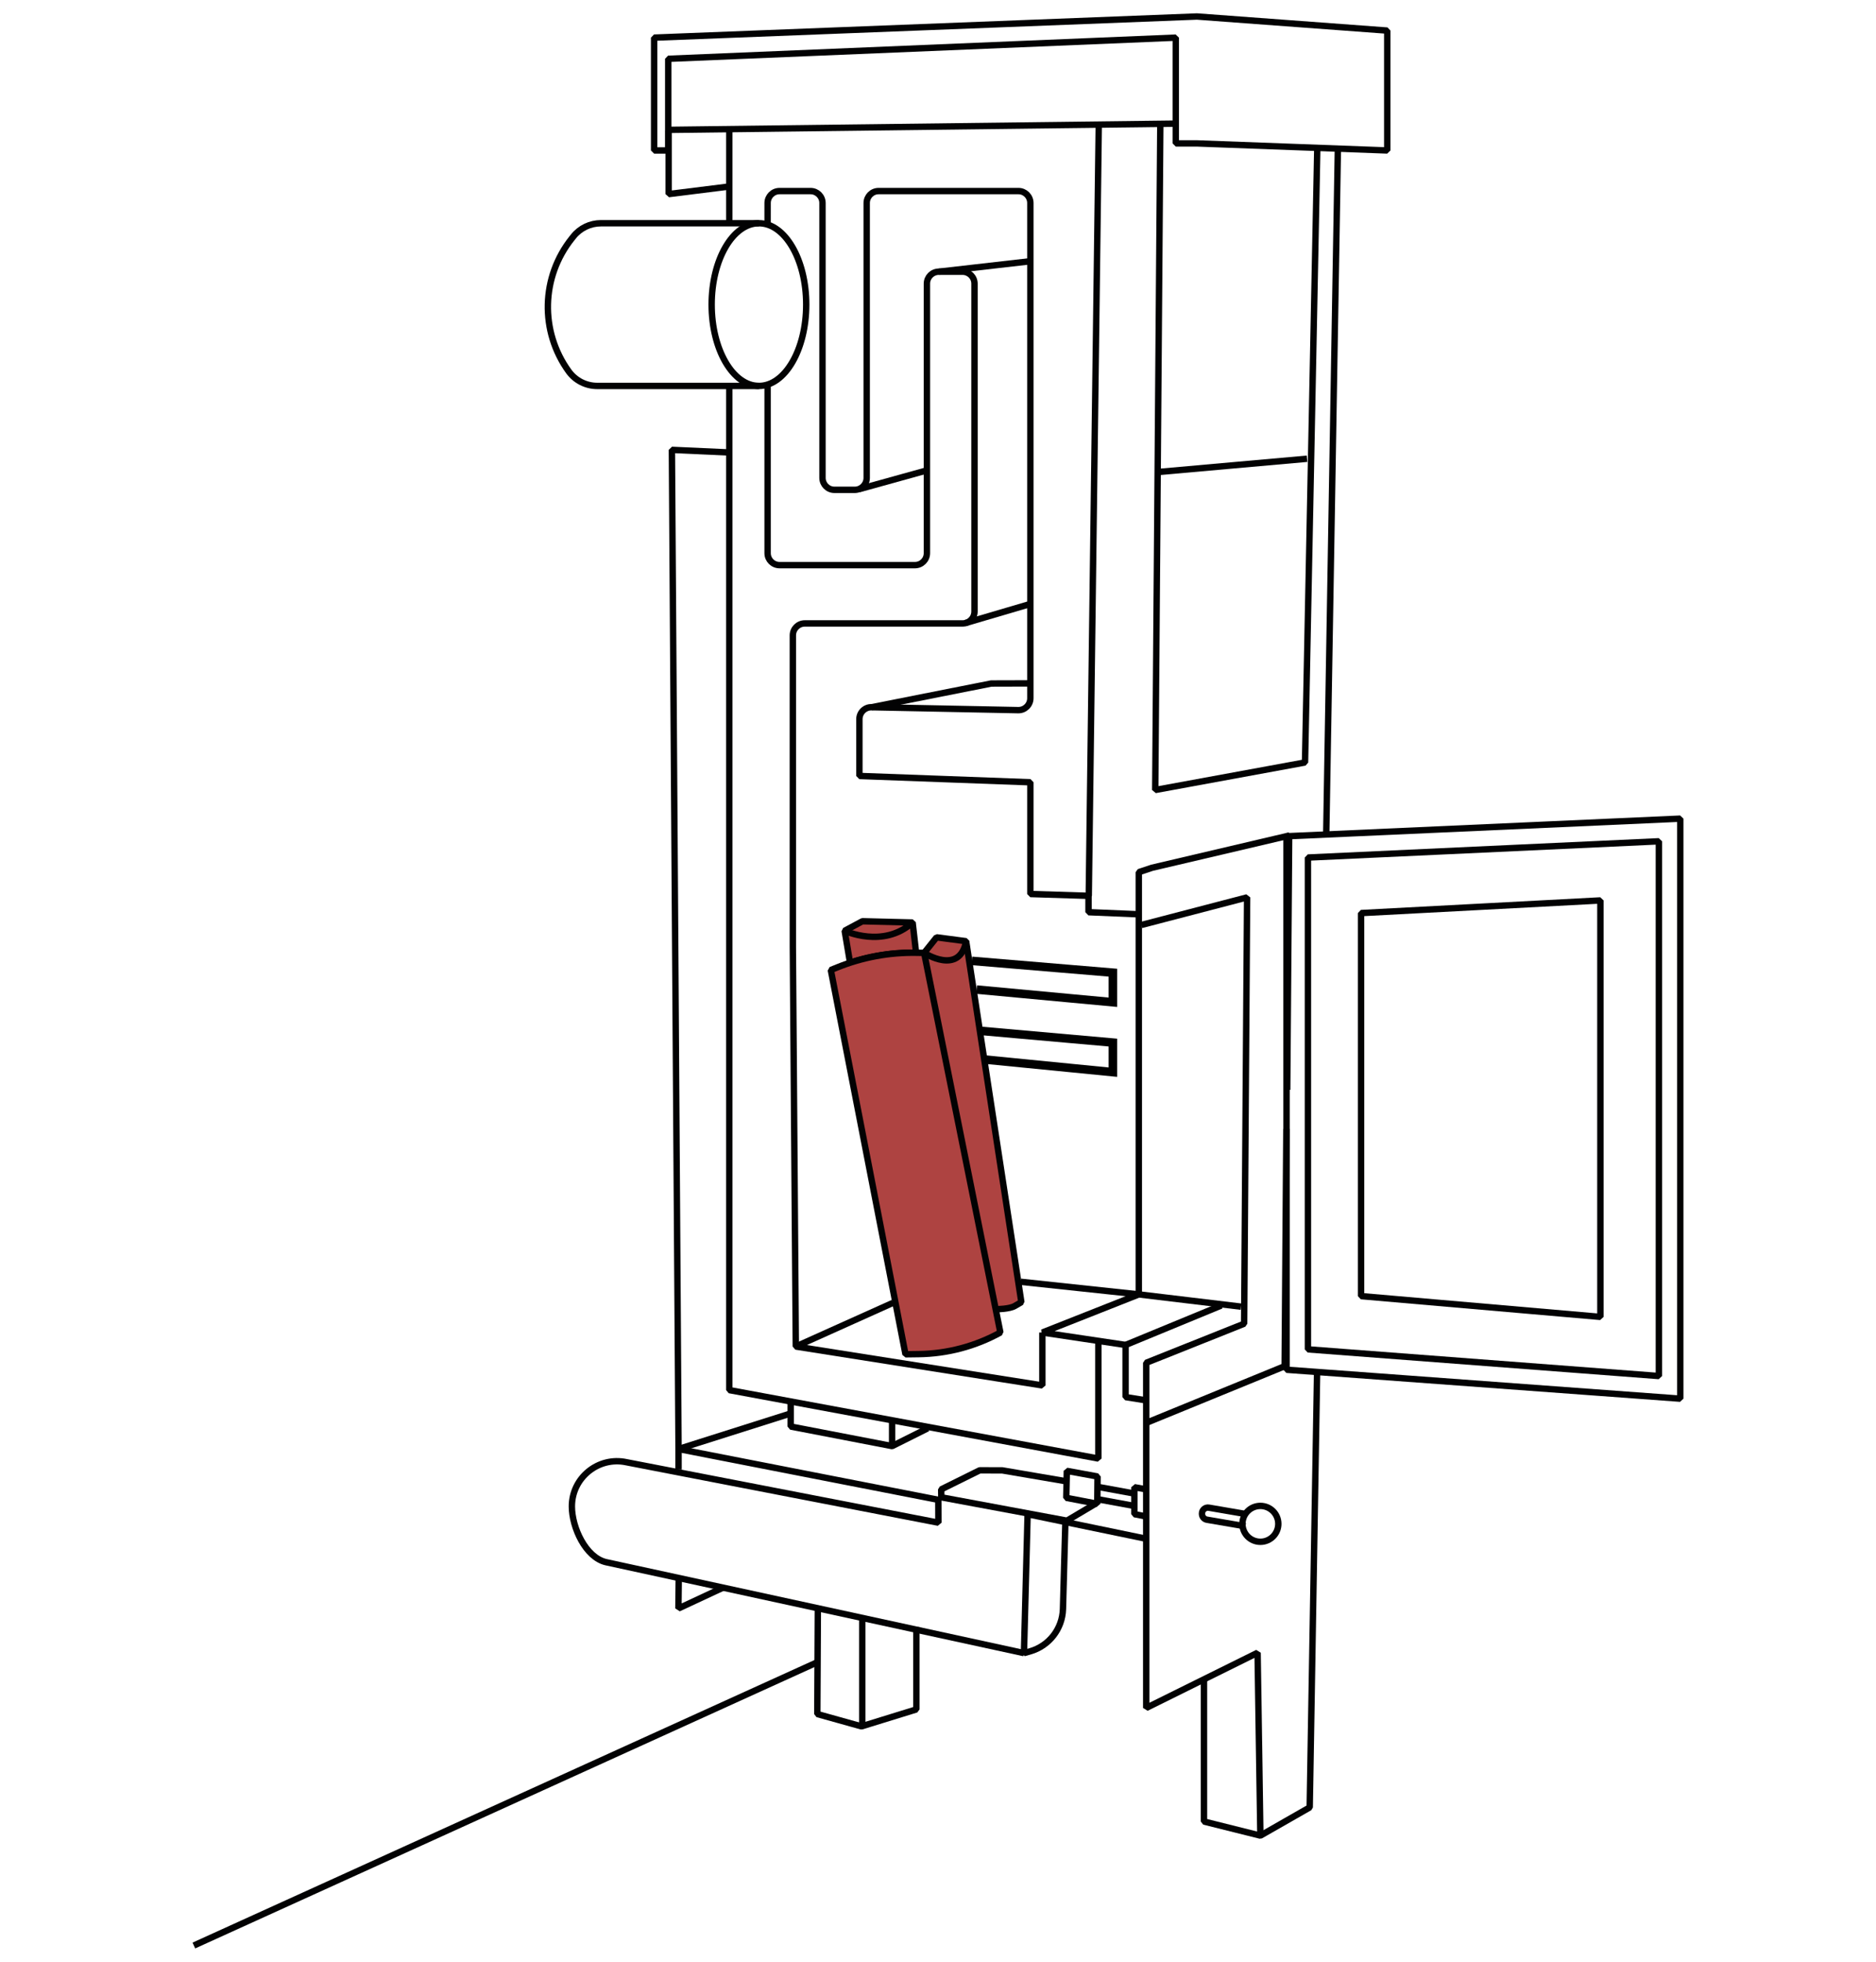 <?xml version="1.0" encoding="UTF-8"?>
<svg xmlns="http://www.w3.org/2000/svg" xmlns:xlink="http://www.w3.org/1999/xlink" version="1.1" id="Ebene_1" x="0px" y="0px" width="220px" height="230px" viewBox="0 0 220 230" xml:space="preserve">
<g>
	<polyline fill="none" stroke="#020203" stroke-width="0.75" stroke-linejoin="bevel" stroke-miterlimit="10" points="   154.458,160.856 150.873,160.594 150.873,98.047 197.046,95.981 197.046,163.986 154.458,160.856  "></polyline>
	<polygon fill="none" stroke="#020203" stroke-width="0.75" stroke-linejoin="bevel" stroke-miterlimit="10" points="   194.538,161.331 153.382,158.203 153.382,100.541 194.538,98.637  "></polygon>
	<polygon fill="none" stroke="#020203" stroke-width="0.75" stroke-linejoin="bevel" stroke-miterlimit="10" points="   187.679,154.397 159.614,151.962 159.614,107.053 187.679,105.57  "></polygon>
	<polyline fill="none" stroke="#020203" stroke-width="0.75" stroke-linejoin="bevel" stroke-miterlimit="10" points="   154.458,160.856 153.591,211.908 147.805,215.215 141.191,213.562 141.191,196.687  "></polyline>
	
		<line fill="none" stroke="#020203" stroke-width="0.75" stroke-linejoin="bevel" stroke-miterlimit="10" x1="156.897" y1="17.227" x2="155.526" y2="97.965"></line>
	<polygon fill="none" stroke="#020203" stroke-width="0.75" stroke-linejoin="bevel" stroke-miterlimit="10" points="   140.364,16.813 162.685,17.641 162.685,3.587 140.364,1.934 76.711,4.413 76.711,17.641 78.364,17.641 78.364,6.894 137.884,4.413    137.884,16.813  "></polygon>
	
		<line fill="none" stroke="#020203" stroke-width="0.75" stroke-linejoin="bevel" stroke-miterlimit="10" x1="78.573" y1="15.223" x2="137.853" y2="14.496"></line>
	<polyline fill="none" stroke="#020203" stroke-width="0.75" stroke-linejoin="bevel" stroke-miterlimit="10" points="   85.379,21.886 78.412,22.755 78.412,15.301  "></polyline>
	<polyline fill="none" stroke="#020203" stroke-width="0.75" stroke-linejoin="bevel" stroke-miterlimit="10" points="85.525,45.32    85.525,111.029 85.525,162.979 128.806,171.005 128.806,157.415  "></polyline>
	
		<line fill="none" stroke="#020203" stroke-width="0.75" stroke-linejoin="bevel" stroke-miterlimit="10" x1="85.525" y1="15.269" x2="85.525" y2="26.024"></line>
	<polyline fill="none" stroke="#020203" stroke-width="0.75" stroke-linejoin="bevel" stroke-miterlimit="10" points="   136.072,14.47 135.475,92.621 153.041,89.395 154.475,17.576  "></polyline>
	
		<line fill="none" stroke="#020203" stroke-width="0.75" stroke-linejoin="bevel" stroke-miterlimit="10" x1="153.28" y1="53.784" x2="135.833" y2="55.338"></line>
	<polyline fill="none" stroke="#020203" stroke-width="0.75" stroke-linejoin="bevel" stroke-miterlimit="10" points="   133.862,108.445 146.249,105.213 145.901,155.198 134.418,159.779 134.418,166.825 150.651,160.181 150.853,132.352  "></polyline>
	<polyline fill="none" stroke="#020203" stroke-width="0.75" stroke-linejoin="bevel" stroke-miterlimit="10" points="   134.418,166.825 134.418,200.244 147.479,193.776 147.805,215.215  "></polyline>
	
		<circle fill="none" stroke="#020203" stroke-width="0.75" stroke-linejoin="bevel" stroke-miterlimit="10" cx="147.805" cy="178.662" r="2.103"></circle>
	<polyline fill="none" stroke="#020203" stroke-width="0.75" stroke-linejoin="bevel" stroke-miterlimit="10" points="   134.278,164.164 131.998,163.799 131.998,157.688 122.239,156.229 133.549,151.76 133.549,107.707 133.549,102.255 135.098,101.74    151.181,97.965 150.951,127.774  "></polyline>
	<path fill="none" stroke="#020203" stroke-width="0.75" stroke-linejoin="bevel" stroke-miterlimit="10" d="M90.016,26.347   l0.002-2.547c0-0.772,0.626-1.398,1.399-1.398h3.638c0.772,0,1.399,0.626,1.399,1.398v32.231c0,0.772,0.626,1.398,1.399,1.398   h2.385c0.772,0,1.399-0.626,1.399-1.398V23.8c0-0.772,0.626-1.398,1.399-1.398h16.397c0.772,0,1.398,0.626,1.398,1.398v58.062   c0,0.783-0.643,1.414-1.427,1.398l-17.195-0.342c-0.783-0.016-1.427,0.615-1.427,1.398v6.661l20.049,0.74v13.101l6.849,0.213   l1.169-90.115"></path>
	<path fill="none" stroke="#020203" stroke-width="0.75" stroke-linejoin="bevel" stroke-miterlimit="10" d="M122.239,156.229v6.203   l-28.913-4.561l-0.347-46.842V74.492c0-0.773,0.626-1.399,1.399-1.399h18.503c0.773,0,1.399-0.626,1.399-1.398V33.255   c0-0.772-0.626-1.399-1.399-1.399h-2.783c-0.773,0-1.399,0.627-1.399,1.399v31.604c0,0.772-0.626,1.398-1.399,1.398H91.417   c-0.772,0-1.399-0.626-1.399-1.398V45.104"></path>
	<path fill="#ae4341" stroke="#020203" stroke-width="0.75" stroke-linejoin="bevel" stroke-miterlimit="10" d="M116.949,153.493   c0,0,1.434-0.015,2.055-0.374l0.772-0.447l-6.476-42.32l-3.466-0.456l-1.459,1.824"></path>
	<path fill="#ae4341" stroke="#020203" stroke-width="0.75" stroke-linejoin="bevel" stroke-miterlimit="10" d="M99.684,112.877   l-0.63-3.75l2.086-1.117l5.885,0.148l0.406,3.547C107.431,111.705,103.75,111.492,99.684,112.877z"></path>
	<polyline fill="none" stroke="#020203" stroke-width="0.75" stroke-linejoin="bevel" stroke-miterlimit="10" points="   119.722,150.285 133.549,151.76 145.536,153.197  "></polyline>
	
		<line fill="none" stroke="#020203" stroke-width="0.75" stroke-linejoin="bevel" stroke-miterlimit="10" x1="93.326" y1="157.871" x2="104.723" y2="152.75"></line>
	<polyline fill="none" stroke="#020203" stroke-width="0.75" stroke-linejoin="bevel" stroke-miterlimit="10" points="   92.725,164.435 92.725,167.251 104.619,169.546 108.792,167.46  "></polyline>
	
		<line fill="none" stroke="#020203" stroke-width="0.75" stroke-linejoin="bevel" stroke-miterlimit="10" x1="104.619" y1="169.546" x2="104.619" y2="166.521"></line>
	<path fill="none" stroke="#020203" stroke-width="0.75" stroke-linejoin="bevel" stroke-miterlimit="10" d="M85.446,53.046   l-6.653-0.303l0.78,117.144l30.465,5.957l0.01,2.68l-36.575-7.085c-3.298-0.707-6.408,1.807-6.408,5.18l0,0   c0,2.461,1.606,5.975,4.002,6.536l49.013,10.661"></path>
	<path fill="none" stroke="#020203" stroke-width="0.75" stroke-linejoin="bevel" stroke-miterlimit="10" d="M124.937,178.466   l-0.283,10.182c-0.065,2.317-1.625,4.326-3.854,4.963l-0.719,0.205l0.428-16.286l14.082,2.917"></path>
	<polyline fill="none" stroke="#020203" stroke-width="0.75" stroke-linejoin="bevel" stroke-miterlimit="10" points="79.6,184.755    79.559,188.579 84.888,186.097  "></polyline>
	<path fill="none" stroke="#020203" stroke-width="0.75" stroke-linejoin="bevel" stroke-miterlimit="10" d="M146.207,177.529   l-4.433-0.761c-0.432-0.079-0.826,0.259-0.816,0.697l0.002,0.045c0.008,0.328,0.244,0.604,0.566,0.664l4.531,0.778"></path>
	
		<line fill="none" stroke="#020203" stroke-width="0.75" stroke-linejoin="bevel" stroke-miterlimit="10" x1="128.863" y1="174.348" x2="133.007" y2="175.108"></line>
	
		<line fill="none" stroke="#020203" stroke-width="0.75" stroke-linejoin="bevel" stroke-miterlimit="10" x1="133.008" y1="176.561" x2="128.716" y2="175.773"></line>
	<polyline fill="none" stroke="#020203" stroke-width="0.75" stroke-linejoin="bevel" stroke-miterlimit="10" points="   134.418,177.797 133.03,177.526 133.032,174.367 134.418,174.621  "></polyline>
	<polygon fill="none" stroke="#020203" stroke-width="0.75" stroke-linejoin="bevel" stroke-miterlimit="10" points="   128.679,176.308 125.041,175.61 125.108,172.451 128.71,173.109  "></polygon>
	<polyline fill="none" stroke="#020203" stroke-width="0.75" stroke-linejoin="bevel" stroke-miterlimit="10" points="   128.46,176.308 125.12,178.291 110.385,175.55 110.375,174.621 114.892,172.385 117.548,172.394 125.082,173.681  "></polyline>
	<polyline fill="none" stroke="#020203" stroke-width="0.75" stroke-linejoin="bevel" stroke-miterlimit="10" points="   95.909,188.635 95.847,200.961 101.022,202.406 107.462,200.418 107.462,190.758  "></polyline>
	
		<line fill="none" stroke="#020203" stroke-width="0.75" stroke-linejoin="bevel" stroke-miterlimit="10" x1="101.117" y1="189.817" x2="101.117" y2="202.406"></line>
	
		<ellipse fill="none" stroke="#020203" stroke-width="0.75" stroke-linejoin="bevel" stroke-miterlimit="10" cx="89.001" cy="35.711" rx="5.545" ry="9.537"></ellipse>
	<path fill="none" stroke="#020203" stroke-width="0.75" stroke-linejoin="bevel" stroke-miterlimit="10" d="M89.001,26.174H70.466   c-1.252,0-2.437,0.569-3.219,1.547l-0.176,0.221c-3.62,4.524-3.773,10.909-0.375,15.603l0,0c0.775,1.07,2.017,1.704,3.339,1.704   h18.966"></path>
	<polyline fill="none" stroke="#020203" stroke-width="0.75" stroke-linejoin="bevel" stroke-miterlimit="10" points="   79.573,172.289 79.573,169.887 92.628,165.75  "></polyline>
	
		<line fill="none" stroke="#020203" stroke-width="0.75" stroke-linejoin="bevel" stroke-miterlimit="10" x1="22.734" y1="228.1" x2="95.931" y2="194.85"></line>
	<polyline fill="none" stroke="#020203" stroke-width="0.75" stroke-linejoin="bevel" stroke-miterlimit="10" points="   102.209,82.918 116.243,80.137 120.606,80.125  "></polyline>
	
		<line fill="none" stroke="#020203" stroke-width="0.75" stroke-linejoin="bevel" stroke-miterlimit="10" x1="110.099" y1="31.855" x2="120.719" y2="30.642"></line>
	
		<line fill="none" stroke="#020203" stroke-width="0.75" stroke-linejoin="bevel" stroke-miterlimit="10" x1="113.181" y1="73.061" x2="120.645" y2="70.865"></line>
	<polyline fill="none" stroke="#020203" stroke-width="0.75" stroke-linejoin="bevel" stroke-miterlimit="10" points="   133.396,107.19 127.652,106.949 127.652,105.031  "></polyline>
	
		<line fill="none" stroke="#020203" stroke-width="0.75" stroke-linejoin="bevel" stroke-miterlimit="10" x1="100.761" y1="57.35" x2="108.503" y2="55.203"></line>
	
		<line fill="none" stroke="#020203" stroke-width="0.75" stroke-linejoin="bevel" stroke-miterlimit="10" x1="131.998" y1="157.688" x2="143.22" y2="153.061"></line>
	<polyline fill="none" stroke="#000000" stroke-miterlimit="10" points="113.97,112.658 130.508,114.04 130.508,117.508    114.529,116.021  "></polyline>
	<polyline fill="none" stroke="#000000" stroke-miterlimit="10" points="114.903,120.854 130.508,122.236 130.508,125.704    115.419,124.218  "></polyline>
	<path fill="none" stroke="#020203" stroke-width="0.75" stroke-linejoin="bevel" stroke-miterlimit="10" d="M99.054,109.127   c0,0,4.524,2.129,7.971-0.969"></path>
	<path fill="#ae4341" stroke="#020203" stroke-width="0.75" stroke-linejoin="bevel" stroke-miterlimit="10" d="M97.431,113.727   l0.746-0.301c2.939-1.187,6.086-1.771,9.255-1.721l0.944,0.015l8.938,44.509l0,0c-2.934,1.617-6.221,2.487-9.571,2.533   l-1.556,0.021L97.431,113.727z"></path>
	<path fill="none" stroke="#020203" stroke-width="0.75" stroke-linejoin="bevel" stroke-miterlimit="10" d="M108.375,111.72   c0,0,4.151,2.703,4.925-1.368"></path>
</g>
</svg>
